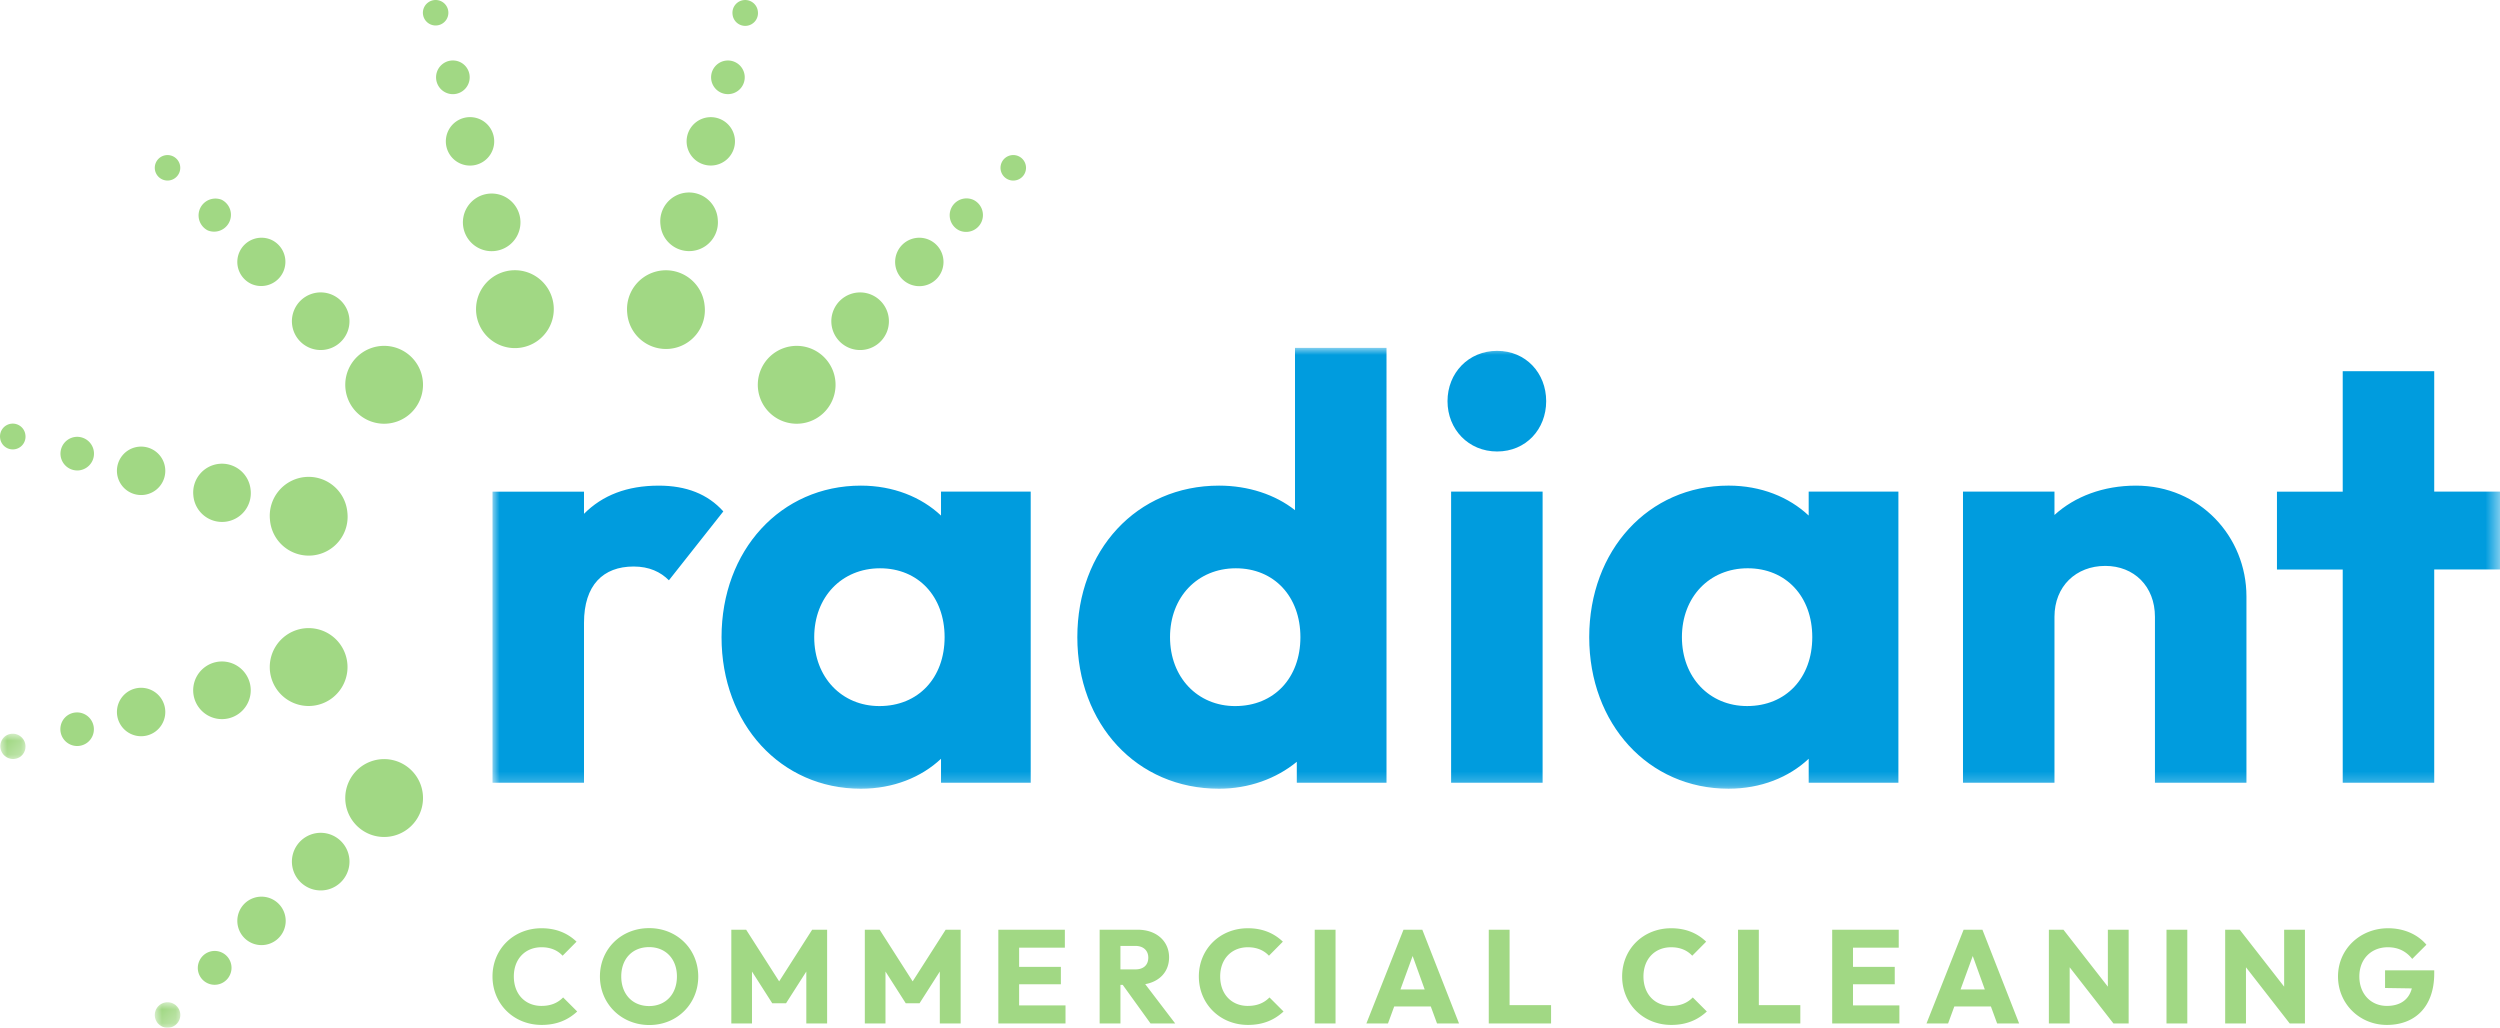 <svg width="180" height="74" viewBox="0 0 180 74" xmlns="http://www.w3.org/2000/svg" xmlns:xlink="http://www.w3.org/1999/xlink">
    <defs>
        <path id="84mytwmv1a" d="M0 0h144.54v31.743H0z"/>
        <path id="vmz396yrdc" d="M0 0h1.835v1.838H0z"/>
        <path id="hr7lrwq4ue" d="M0 0h1.835v1.838H0z"/>
    </defs>
    <g fill="none" fill-rule="evenodd">
        <g transform="translate(35.46 25.046)">
            <mask id="71t6jwdllb" fill="#fff">
                <use xlink:href="#84mytwmv1a"/>
            </mask>
            <path d="M139.804 10.35V1.682h-6.588v8.67h-4.735v5.606h4.735v15.355h6.588V15.957h4.736V10.35h-4.736zm-21.486-.43c-2.325 0-4.391.775-5.856 2.113V10.35h-6.587v20.96h6.587V19.366c0-2.2 1.55-3.667 3.66-3.667 2.067 0 3.574 1.467 3.574 3.667v11.947h6.588V17.899c0-4.313-3.359-7.98-7.966-7.98zM90.331 25.79c-2.712 0-4.693-2.07-4.693-4.96s1.98-4.96 4.736-4.96c2.757 0 4.65 2.028 4.65 4.96s-1.893 4.96-4.693 4.96zm4.434-13.716c-1.42-1.336-3.443-2.156-5.769-2.156-5.769 0-10.032 4.658-10.032 10.912 0 6.255 4.263 10.912 10.032 10.912 2.326 0 4.35-.82 5.77-2.157v1.726h6.459V10.35h-6.46v1.724zM72.335.215c-2.067 0-3.574 1.596-3.574 3.623s1.507 3.623 3.574 3.623c2.066 0 3.53-1.596 3.53-3.623S74.4.215 72.335.215zM69.02 31.312h6.588V10.35H69.02v20.96zm-15.544-5.52c-2.712 0-4.694-2.07-4.694-4.961 0-2.89 1.982-4.96 4.738-4.96 2.755 0 4.65 2.028 4.65 4.96s-1.895 4.96-4.694 4.96zm4.305-14.105c-1.42-1.121-3.358-1.768-5.468-1.768-5.941 0-10.205 4.658-10.205 10.912 0 6.255 4.264 10.912 10.205 10.912 2.154 0 4.133-.734 5.597-1.94v1.509h6.459V0H57.78v11.687zM27.858 25.791c-2.712 0-4.694-2.07-4.694-4.96s1.982-4.96 4.738-4.96c2.755 0 4.65 2.028 4.65 4.96s-1.895 4.96-4.694 4.96zm4.435-13.716c-1.42-1.336-3.444-2.156-5.77-2.156-5.77 0-10.032 4.658-10.032 10.912 0 6.255 4.263 10.912 10.033 10.912 2.325 0 4.349-.82 5.769-2.157v1.726h6.458V10.35h-6.458v1.724zM11.97 9.92c-2.281 0-4.048.69-5.382 2.028v-1.596H0v20.96h6.588V19.797c0-2.718 1.378-4.054 3.574-4.054 1.12 0 1.937.388 2.539.992l3.918-4.96c-1.12-1.25-2.67-1.855-4.65-1.855z" fill="#009CDE" mask="url(#71t6jwdllb)"/>
        </g>
        <path d="M28.807 25.149a2.805 2.805 0 0 1 1.403 3.707 2.796 2.796 0 0 1-3.7 1.406 2.807 2.807 0 0 1-1.404-3.708 2.797 2.797 0 0 1 3.701-1.405M21.94 34.348a2.8 2.8 0 0 1 3.067 2.508 2.8 2.8 0 1 1-5.57.563 2.803 2.803 0 0 1 2.504-3.071M20.586 45.753a2.796 2.796 0 0 1 3.907.636 2.807 2.807 0 0 1-.635 3.914 2.796 2.796 0 0 1-3.907-.636 2.807 2.807 0 0 1 .635-3.914M25.106 56.308a2.796 2.796 0 0 1 3.701-1.405 2.804 2.804 0 0 1 1.403 3.706 2.798 2.798 0 0 1-3.701 1.407 2.806 2.806 0 0 1-1.403-3.708M59.913 28.857a2.796 2.796 0 0 1-3.7 1.405 2.804 2.804 0 0 1-1.404-3.707 2.798 2.798 0 0 1 3.702-1.406 2.806 2.806 0 0 1 1.402 3.708M50.73 21.978a2.8 2.8 0 1 1-5.57.563 2.799 2.799 0 1 1 5.57-.563M39.345 20.621a2.807 2.807 0 0 1-.636 3.914 2.796 2.796 0 0 1-3.907-.637 2.807 2.807 0 0 1 .636-3.913 2.796 2.796 0 0 1 3.907.636" fill="#A1D884"/>
        <g fill="#A1D884">
            <path d="M23.94 21.236a2.078 2.078 0 0 1 1.04 2.744 2.072 2.072 0 1 1-3.78-1.702 2.07 2.07 0 0 1 2.74-1.042M15.774 33.397a2.071 2.071 0 0 1 2.269 1.856 2.072 2.072 0 1 1-4.122.416 2.074 2.074 0 0 1 1.853-2.272M14.77 48.018a2.068 2.068 0 0 1 2.892.471c.67.93.458 2.226-.47 2.897a2.07 2.07 0 0 1-2.892-.472 2.077 2.077 0 0 1 .47-2.896zM21.2 61.184a2.072 2.072 0 1 1 3.78 1.704 2.07 2.07 0 0 1-2.74 1.04 2.076 2.076 0 0 1-1.04-2.744M63.818 23.982a2.072 2.072 0 1 1-3.779-1.704 2.07 2.07 0 0 1 2.74-1.04 2.076 2.076 0 0 1 1.04 2.744M51.68 15.8a2.071 2.071 0 1 1-4.122.418 2.073 2.073 0 1 1 4.122-.418M37.082 14.797c.67.93.458 2.227-.47 2.896a2.069 2.069 0 0 1-2.892-.47 2.078 2.078 0 0 1 .47-2.897 2.07 2.07 0 0 1 2.892.471"/>
        </g>
        <g fill="#A1D884">
            <path d="M19.543 17.27a1.744 1.744 0 0 1-1.43 3.181 1.745 1.745 0 0 1-.872-2.307 1.74 1.74 0 0 1 2.302-.874M9.985 32.164a1.741 1.741 0 0 1 1.907 1.56c.097.959-.6 1.814-1.557 1.91a1.742 1.742 0 0 1-1.907-1.56 1.742 1.742 0 0 1 1.557-1.91M9.143 49.849a1.74 1.74 0 0 1 2.43.396 1.747 1.747 0 0 1-.395 2.435 1.74 1.74 0 0 1-2.43-.396 1.747 1.747 0 0 1 .395-2.435M17.24 65.588a1.739 1.739 0 0 1 2.303-.874 1.745 1.745 0 0 1 .874 2.306 1.74 1.74 0 0 1-2.303.874 1.746 1.746 0 0 1-.873-2.306M67.779 19.576a1.739 1.739 0 0 1-2.302.875 1.745 1.745 0 0 1-.874-2.306 1.74 1.74 0 0 1 2.303-.874 1.746 1.746 0 0 1 .873 2.305M52.91 10.002a1.741 1.741 0 1 1-3.465.35 1.74 1.74 0 1 1 3.465-.35M35.255 9.158a1.747 1.747 0 0 1-.395 2.435 1.74 1.74 0 0 1-2.431-.396 1.747 1.747 0 0 1 .395-2.435 1.74 1.74 0 0 1 2.431.396"/>
        </g>
        <g fill="#A1D884">
            <path d="M15.955 14.38a1.213 1.213 0 0 1-.994 2.211 1.213 1.213 0 0 1 .994-2.21v-.002zM5.435 31.457a1.212 1.212 0 1 1 .241 2.412 1.212 1.212 0 0 1-.24-2.412M4.85 51.516a1.212 1.212 0 0 1 1.415 1.968 1.21 1.21 0 0 1-1.691-.276 1.214 1.214 0 0 1 .275-1.692M14.355 69.183a1.21 1.21 0 0 1 1.6-.609c.61.276.882.993.608 1.604a1.211 1.211 0 1 1-2.208-.995M70.665 15.982a1.21 1.21 0 0 1-1.602.608 1.213 1.213 0 0 1 .994-2.212c.61.274.882.993.608 1.604zM53.615 5.445a1.211 1.211 0 1 1-2.41.244 1.211 1.211 0 1 1 2.41-.244M33.59 4.858c.39.543.268 1.3-.275 1.692a1.208 1.208 0 0 1-1.69-.274 1.214 1.214 0 0 1 .276-1.694 1.209 1.209 0 0 1 1.69.276"/>
        </g>
        <path d="M12.438 11.246a.917.917 0 1 1-1.213.461.917.917 0 0 1 1.213-.461M.826 30.505a.916.916 0 0 1 1.004.821.917.917 0 1 1-1.824.186.917.917 0 0 1 .82-1.007" fill="#A1D884"/>
        <g transform="translate(0 52.828)">
            <mask id="ictm07j5cd" fill="#fff">
                <use xlink:href="#vmz396yrdc"/>
            </mask>
            <path d="M.381.173a.917.917 0 1 1 1.073 1.491A.919.919 0 0 1 .381.173" fill="#A1D884" mask="url(#ictm07j5cd)"/>
        </g>
        <g transform="translate(11.145 72.162)">
            <mask id="0wgk8rprdf" fill="#fff">
                <use xlink:href="#hr7lrwq4ue"/>
            </mask>
            <path d="M.081.542a.918.918 0 1 1 1.675.753A.918.918 0 0 1 .081.542" fill="#A1D884" mask="url(#0wgk8rprdf)"/>
        </g>
        <path d="M73.793 12.46a.918.918 0 1 1-1.675-.754.918.918 0 0 1 1.675.753M54.567.827a.918.918 0 1 1-1.826.184.917.917 0 1 1 1.826-.184M32.11.382a.917.917 0 1 1-1.28-.208.915.915 0 0 1 1.28.208M171.724 69.865v1.27l1.928.03c-.21.812-.84 1.26-1.794 1.26-1.155 0-1.985-.859-1.985-2.121 0-1.261.859-2.102 2.051-2.102.745 0 1.317.286 1.756.84l1.021-1.022c-.62-.736-1.602-1.186-2.757-1.186-2.013 0-3.607 1.502-3.607 3.47 0 1.96 1.546 3.49 3.521 3.49 2.004 0 3.407-1.281 3.407-3.71v-.22h-3.54zm-7.265 1.175-3.197-4.1h-1.05v6.748h1.498v-4.043l3.149 4.043h1.097V66.94h-1.497v4.1zm-8.471 2.648h1.498V66.94h-1.498v6.748zm-4.222-2.648-3.197-4.1h-1.05v6.748h1.498v-4.043l3.15 4.043h1.096V66.94h-1.497v4.1zm-10.606.201.878-2.409.869 2.41h-1.747zm.22-4.301-2.672 6.748h1.555l.448-1.223h2.634l.448 1.223h1.584l-2.642-6.748h-1.355zm-7.964 3.928h3.006v-1.252h-3.006V68.23h3.293v-1.29h-4.791v6.748h4.838v-1.3h-3.34v-1.52zm-6.78-3.928h-1.498v6.748h4.485v-1.32h-2.987V66.94zm-6.311 5.486c-1.174 0-1.996-.84-1.996-2.122 0-1.261.822-2.102 1.996-2.102.658 0 1.163.229 1.516.61l1.003-1.012c-.63-.603-1.45-.966-2.519-.966-2.014 0-3.531 1.502-3.531 3.47 0 1.979 1.526 3.49 3.54 3.49 1.097 0 1.908-.364 2.558-.967l-1.012-1.012c-.373.382-.868.61-1.555.61zM108.69 66.94h-1.499v6.748h4.486v-1.32h-2.987V66.94zm-7.858 4.301.878-2.409.868 2.41h-1.746zm.22-4.301-2.672 6.748h1.555l.448-1.223h2.634l.449 1.223h1.584l-2.643-6.748h-1.355zm-6.39 6.748h1.497V66.94H94.66v6.748zm-4.815-1.262c-1.173 0-1.994-.84-1.994-2.122 0-1.261.821-2.102 1.994-2.102.658 0 1.164.229 1.517.61l1.002-1.012c-.63-.603-1.45-.966-2.519-.966-2.013 0-3.53 1.502-3.53 3.47 0 1.979 1.527 3.49 3.54 3.49 1.097 0 1.908-.364 2.557-.967l-1.012-1.012c-.371.382-.868.61-1.555.61zm-8.106-2.629h-1.07v-1.691h1.08c.59 0 .926.353.926.84 0 .527-.335.851-.936.851zm2.433-.87c0-1.165-.916-1.987-2.251-1.987h-2.748v6.748h1.497v-2.78h.163l2.004 2.78h1.774l-2.157-2.829c1.051-.191 1.718-.909 1.718-1.932zm-10.797 1.941h3.006v-1.252h-3.006V68.23h3.293v-1.29h-4.79v6.748h4.837v-1.3h-3.34v-1.52zm-7.666-.21-2.376-3.718h-1.068v6.748h1.488V69.95l1.46 2.286h.992l1.46-2.286v3.738h1.499V66.94h-1.079l-2.376 3.718zm-9.612 0-2.376-3.718h-1.068v6.748h1.488V69.95l1.46 2.286h.992l1.46-2.286v3.738h1.498V66.94h-1.078L56.1 70.658zm-9.364 1.778c-1.203 0-2.005-.86-2.005-2.132 0-1.271.802-2.112 2.005-2.112 1.192 0 2.004.85 2.004 2.112 0 1.271-.802 2.132-2.004 2.132zm0-5.61c-2.014 0-3.54 1.51-3.54 3.478 0 1.97 1.545 3.498 3.56 3.498 1.993 0 3.519-1.52 3.519-3.488 0-1.978-1.526-3.489-3.54-3.489zm-7.743 5.6c-1.175 0-1.996-.84-1.996-2.122 0-1.261.821-2.102 1.996-2.102.658 0 1.163.229 1.516.61L41.51 67.8c-.631-.603-1.451-.966-2.52-.966-2.013 0-3.53 1.502-3.53 3.47 0 1.979 1.526 3.49 3.54 3.49 1.097 0 1.908-.364 2.558-.967l-1.013-1.012c-.372.382-.868.61-1.554.61z" fill="#A1D884"/>
    </g>
</svg>
